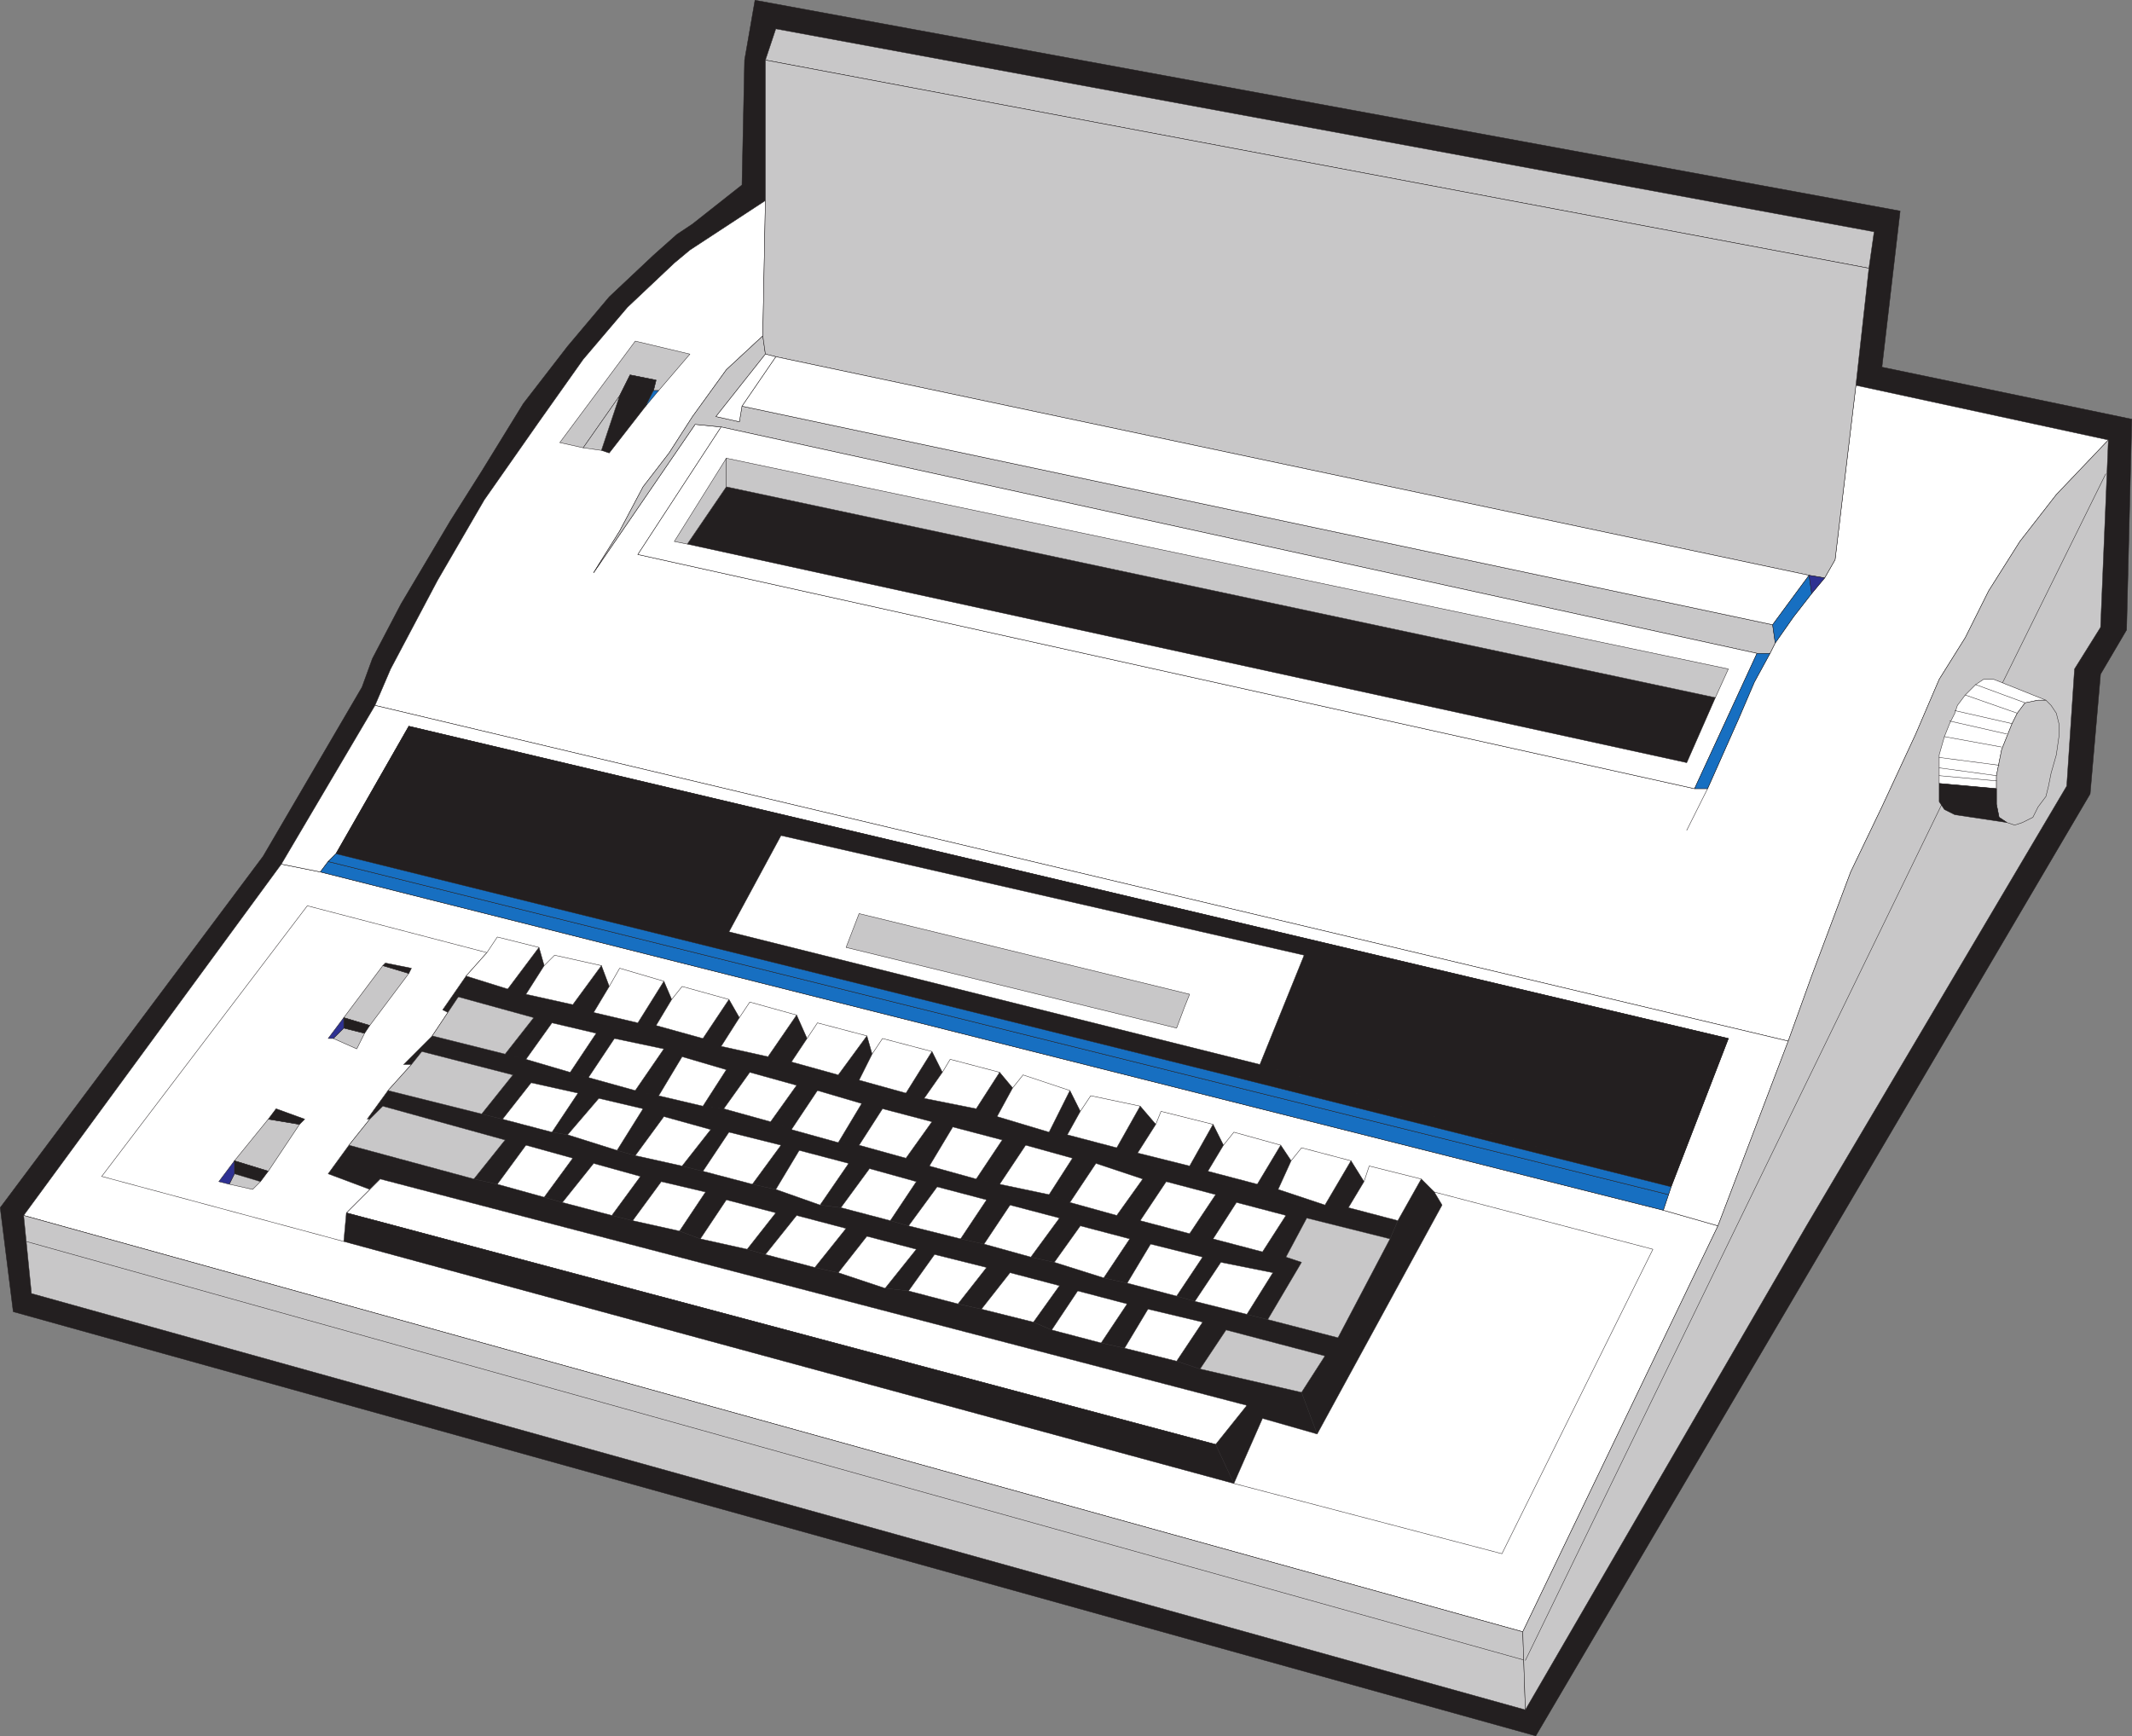 <svg xmlns="http://www.w3.org/2000/svg" width="614.37" height="500.367"><rect width="100%" height="100%" fill="#808080" stroke="none"/><path fill="#231f20" fill-rule="evenodd" d="m217.56.059-3 17.25-.75 36-14.25 11.25-4.5 3-6.75 6-12.75 12-12 14.25-12.75 16.5-12 19.5-9 14.25-14.25 24-8.25 15.75-3 8.25-28.5 48.75L.06 348.059l3.75 30 438.75 122.25-3-7.5-430.5-120-2.25-22.5 74.25-101.25 27-45.75 4.5-10.5 13.5-25.5 13.5-23.25 15.75-22.5 12.75-18 12.75-15 13.5-12.75 4.5-3.75 21.75-14.25v-40.5l3-9 316.5 58.5-1.5 10.5-3.75 33.75 72.75 15.75-2.25 54-7.5 12-2.25 33.75-75 126.75-81 139.5 3 7.5 159.75-271.5 3-34.5 7.5-12.75 1.5-60.75-72-15 5.25-45-330-60.75"/><path fill="none" stroke="#231f20" stroke-linecap="round" stroke-linejoin="round" stroke-miterlimit="10" stroke-width=".12" d="m217.56.059-3 17.25-.75 36-14.25 11.25-4.5 3-6.75 6-12.75 12-12 14.25-12.75 16.5-12 19.5-9 14.25-14.25 24-8.25 15.75-3 8.25-28.5 48.75L.06 348.059l3.75 30 438.75 122.25-3-7.5-430.5-120-2.25-22.5 74.25-101.25 27-45.75 4.5-10.5 13.5-25.5 13.5-23.25 15.75-22.5 12.75-18 12.75-15 13.5-12.75 4.5-3.75 21.75-14.25v-40.5l3-9 316.5 58.5-1.5 10.5-3.75 33.75 72.75 15.75-2.25 54-7.5 12-2.25 33.75-75 126.75-81 139.5 3 7.5 159.75-271.5 3-34.5 7.5-12.75 1.5-60.75-72-15 5.25-45zm0 0"/><path fill="#fff" fill-rule="evenodd" d="m220.56 57.809-21.75 14.25-4.5 3.75-13.5 12.75-12.75 15-12.75 18-15.75 22.5-13.5 23.25-13.5 25.5-4.5 10.5 407.25 96.75 6.75-18.75 11.25-30 9-18.75 9.75-21 6.75-15.75 7.5-12 6.75-13.5 9-14.25 10.5-13.5 15-15.75-72.75-15.75-6 50.25-3 5.25-3.75 4.5-5.25 6.75-5.25 7.5-1.5 3-4.5 8.25-4.5 10.5-9 20.25h-3.75l-304.5-67.5 24-36.75-7.5-.75-29.25 42.75 7.5-12 6.75-12.75 7.5-9.75 6.75-10.5 9.75-13.5 10.5-9.75.75-39"/><path fill="none" stroke="#231f20" stroke-linecap="round" stroke-linejoin="round" stroke-miterlimit="10" stroke-width=".12" d="m220.56 57.809-21.75 14.25-4.5 3.75-13.5 12.75-12.75 15-12.75 18-15.75 22.5-13.5 23.25-13.5 25.5-4.5 10.5 407.25 96.75 6.75-18.75 11.25-30 9-18.75 9.75-21 6.75-15.75 7.5-12 6.75-13.5 9-14.25 10.5-13.5 15-15.75-72.75-15.75-6 50.25-3 5.25-3.75 4.5-5.25 6.75-5.25 7.5-1.5 3-4.5 8.25-4.5 10.5-9 20.25h-3.75l-304.5-67.5 24-36.75-7.5-.75-29.25 42.75 7.5-12 6.75-12.75 7.5-9.75 6.75-10.5 9.75-13.5 10.5-9.75zm0 0"/><path fill="#fff" fill-rule="evenodd" d="m495.06 353.309-15.75-4.5-387-97.5-11.25-2.25-74.25 101.25 432 120 56.25-117"/><path fill="none" stroke="#231f20" stroke-linecap="round" stroke-linejoin="round" stroke-miterlimit="10" stroke-width=".12" d="m495.06 353.309-15.75-4.5-387-97.5-11.25-2.25-74.25 101.25 432 120zm0 0"/><path fill="#fff" fill-rule="evenodd" d="m495.06 353.309 20.25-53.25-407.25-96.75-27 45.75 11.25 2.25 2.25-3 2.25-2.25 21-36.75 380.25 90-16.5 42.75-2.25 6.75 15.75 4.5"/><path fill="none" stroke="#231f20" stroke-linecap="round" stroke-linejoin="round" stroke-miterlimit="10" stroke-width=".12" d="m495.06 353.309 20.25-53.25-407.25-96.75-27 45.75 11.25 2.25 2.25-3 2.25-2.25 21-36.75 380.25 90-16.5 42.75-2.25 6.75zm0 0"/><path fill="#c8c7c8" fill-rule="evenodd" d="m439.56 492.809-.75-22.5-432-120 2.25 22.5 430.5 120"/><path fill="none" stroke="#231f20" stroke-linecap="round" stroke-linejoin="round" stroke-miterlimit="10" stroke-width=".12" d="m439.56 492.809-.75-22.5-432-120 2.25 22.5zm-432-135 432 120.75"/><path fill="#231f20" fill-rule="evenodd" d="m96.81 246.059 256.5 63.75 128.25 32.25-118.5-35.25-153-38.25 15-27.75 150.75 34.5-12.75 31.5 118.5 35.25 16.5-42.75-380.25-90-21 36.75"/><path fill="none" stroke="#231f20" stroke-linecap="round" stroke-linejoin="round" stroke-miterlimit="10" stroke-width=".12" d="m96.81 246.059 256.5 63.75 128.25 32.25-118.5-35.25-153-38.25 15-27.75 150.75 34.5-12.75 31.5 118.5 35.25 16.5-42.75-380.25-90zm0 0"/><path fill="#176fc1" fill-rule="evenodd" d="m92.31 251.309 387 97.5 1.5-4.5-386.25-96-2.25 3"/><path fill="none" stroke="#231f20" stroke-linecap="round" stroke-linejoin="round" stroke-miterlimit="10" stroke-width=".12" d="m92.31 251.309 387 97.5 1.5-4.5-386.25-96zm0 0"/><path fill="#176fc1" fill-rule="evenodd" d="m96.81 246.059-2.25 2.25 386.25 96 .75-2.25-128.25-32.25-256.5-63.75"/><path fill="none" stroke="#231f20" stroke-linecap="round" stroke-linejoin="round" stroke-miterlimit="10" stroke-width=".12" d="m96.81 246.059-2.25 2.25 386.25 96 .75-2.25-128.25-32.25zm0 0"/><path fill="#c8c7c8" fill-rule="evenodd" d="m495.06 353.309-56.25 117 .75 22.5 81-139.5 75-126.75 2.25-33.75 7.5-12 2.25-54-15 15.75-10.5 13.5-9 14.25-6.75 13.5-7.5 12-6.75 15.75-9.75 21-9 18.75-11.25 30-6.75 18.75-20.25 53.25"/><path fill="none" stroke="#231f20" stroke-linecap="round" stroke-linejoin="round" stroke-miterlimit="10" stroke-width=".12" d="m495.06 353.309-56.25 117 .75 22.5 81-139.5 75-126.75 2.25-33.75 7.5-12 2.25-54-15 15.75-10.5 13.5-9 14.25-6.75 13.5-7.5 12-6.75 15.75-9.75 21-9 18.75-11.25 30-6.75 18.75zm0 0"/><path fill="#c8c7c8" fill-rule="evenodd" d="m219.81 96.809-10.5 9.75-9.75 13.5-6.75 10.5-7.5 9.75-6.75 12.75-7.5 12 29.25-42.75 7.5.75 298.5 65.25h3.75l1.5-3-.75-5.25-297-63-.75 4.5-6.75-1.5 14.25-18-.75-5.25"/><path fill="none" stroke="#231f20" stroke-linecap="round" stroke-linejoin="round" stroke-miterlimit="10" stroke-width=".12" d="m219.81 96.809-10.5 9.75-9.75 13.5-6.75 10.5-7.5 9.75-6.75 12.75-7.5 12 29.25-42.75 7.5.75 298.5 65.25h3.75l1.5-3-.75-5.25-297-63-.75 4.5-6.75-1.5 14.25-18zm0 0"/><path fill="#fff" fill-rule="evenodd" d="m207.81 123.059-24 36.75 304.5 67.5 18-39-298.5-65.25"/><path fill="none" stroke="#231f20" stroke-linecap="round" stroke-linejoin="round" stroke-miterlimit="10" stroke-width=".12" d="m207.81 123.059-24 36.75 304.5 67.5 18-39zm0 0"/><path fill="#c8c7c8" fill-rule="evenodd" d="m538.56 77.309 1.5-10.5-316.5-58.5-3 9 318 60"/><path fill="none" stroke="#231f20" stroke-linecap="round" stroke-linejoin="round" stroke-miterlimit="10" stroke-width=".12" d="m538.56 77.309 1.5-10.5-316.5-58.5-3 9zm0 0"/><path fill="#c8c7c8" fill-rule="evenodd" d="m220.56 57.809-.75 39 .75 5.25 3 .75 297.75 63 4.5.75 3-5.25 6-50.25 3.75-33.75-318-60v40.5"/><path fill="none" stroke="#231f20" stroke-linecap="round" stroke-linejoin="round" stroke-miterlimit="10" stroke-width=".12" d="m220.56 57.809-.75 39 .75 5.25 3 .75 297.75 63 4.5.75 3-5.25 6-50.25 3.75-33.75-318-60zm0 0"/><path fill="#231f20" fill-rule="evenodd" d="m111.81 314.309-6 8.25h.75l3.75-3.75 35.25 9.75-9 11.25 6.75 1.5 8.25-11.25 13.5 3.75-8.25 11.25 5.25 1.5 9-11.25 13.5 3.75-8.25 11.25 6 1.5 8.25-11.25 12.75 3-7.5 11.25 6 2.25 7.5-11.25 14.25 3.75-8.25 10.5 5.25 1.5 9-11.25 14.25 3.75-9 11.25 6.75 1.5 8.25-10.5 14.25 3.75-9 11.25 6.75.75 7.5-10.5 15 3.75-8.25 10.5 6.75 1.5 8.25-10.5 14.25 3.75-7.5 10.5 5.25 2.25 7.5-11.25 14.25 3.75-7.5 11.25 6.75 1.5 6.75-11.25 15.75 3.75-7.5 11.25 6.75 2.25 7.5-11.25 28.5 7.5-6.75 10.5 4.5 12 36-66-2.25-3.75-3.75-3.75-6.75 12-2.25 5.25-15 28.5-20.25-5.25-21-5.25-5.25-1.5-14.25-3.75-6.75-1.5-14.25-4.5-6.75-1.5-13.5-3.75-6.75-1.5-15-3.75-5.25-1.5-14.25-3.75-6-.75-12.75-4.5-6.75-1.5-14.25-3.75-6-1.5-13.5-3-5.25-1.5-14.25-4.5-4.5-.75-14.25-3.75-33-8.25"/><path fill="none" stroke="#231f20" stroke-linecap="round" stroke-linejoin="round" stroke-miterlimit="10" stroke-width=".12" d="m111.81 314.309-6 8.25h.75l3.75-3.75 35.25 9.75-9 11.25 6.75 1.5 8.25-11.25 13.5 3.75-8.25 11.25 5.25 1.5 9-11.25 13.5 3.75-8.25 11.25 6 1.5 8.25-11.25 12.75 3-7.5 11.25 6 2.25 7.5-11.25 14.25 3.75-8.25 10.5 5.25 1.5 9-11.25 14.25 3.75-9 11.25 6.75 1.5 8.25-10.5 14.25 3.75-9 11.25 6.75.75 7.5-10.5 15 3.75-8.25 10.5 6.75 1.5 8.25-10.5 14.25 3.75-7.5 10.5 5.25 2.25 7.5-11.25 14.25 3.75-7.5 11.25 6.75 1.5 6.75-11.25 15.75 3.75-7.5 11.25 6.75 2.25 7.5-11.25 28.5 7.5-6.75 10.5 4.5 12 36-66-2.25-3.75-3.75-3.75-6.75 12-2.25 5.25-15 28.5-20.25-5.25-21-5.25-5.25-1.5-14.25-3.75-6.75-1.5-14.25-4.5-6.75-1.5-13.5-3.75-6.75-1.5-15-3.75-5.25-1.5-14.25-3.75-6-.75-12.75-4.5-6.75-1.5-14.25-3.75-6-1.5-13.5-3-5.25-1.5-14.25-4.5-4.5-.75-14.25-3.75zm0 0"/><path fill="#fff" fill-rule="evenodd" d="m223.56 102.809-9.75 14.25 297 63 10.5-14.25-297.75-63"/><path fill="none" stroke="#231f20" stroke-linecap="round" stroke-linejoin="round" stroke-miterlimit="10" stroke-width=".12" d="m223.56 102.809-9.75 14.25 297 63 10.5-14.25zm0 0"/><path fill="#231f20" fill-rule="evenodd" d="m494.31 201.059-285-60.75-11.25 16.5 288 63 8.25-18.75"/><path fill="none" stroke="#231f20" stroke-linecap="round" stroke-linejoin="round" stroke-miterlimit="10" stroke-width=".12" d="m494.31 201.059-285-60.75-11.25 16.5 288 63zm0 0"/><path fill="#c8c7c8" fill-rule="evenodd" d="M209.31 132.059v8.25l285 60.75 3.75-8.25-288.75-60.75"/><path fill="none" stroke="#231f20" stroke-linecap="round" stroke-linejoin="round" stroke-miterlimit="10" stroke-width=".12" d="M209.31 132.059v8.25l285 60.75 3.75-8.25zm0 0"/><path fill="#231f20" fill-rule="evenodd" d="m370.56 362.309 6-11.25 24 6 2.25-5.25-14.25-3.75 4.5-7.5-3.75-6-7.5 12.75-13.5-4.5 3.75-8.25-3-4.5-6.75 11.25-14.25-3.75 4.5-7.5-3-6-6.75 12-15-3.75 5.25-8.25-4.5-5.25-6.75 12-14.25-3.75 3.75-6.75-3-6-6 12-15-4.5 4.5-8.25-3.75-4.5-6.75 10.5-15-3 5.25-7.5-3-6-7.5 12v1.5-1.5l-13.5-3.75 3.75-7.5-1.5-5.25-8.25 11.25-13.5-3.75 4.5-6.75-3-6.75-8.25 12-13.5-3 5.25-8.25-3-5.25-7.5 11.25-13.5-3.75 4.5-7.5-2.25-5.25-7.5 12-12.75-3 4.5-7.5-2.25-6-8.25 11.25-13.5-3 5.25-8.25-1.5-5.25-9 12-12-3.75-6.75 9.75 1.5.75 3-4.5 21.75 6-8.25 10.5 6 1.5 7.5-10.5 12.75 3-7.5 11.25 5.25 1.5 7.5-11.25 14.25 3-8.25 12 6.75 1.5 6.75-11.25 12.75 3.75-6.75 10.5 6 .75 7.5-10.5 13.5 3.75-7.5 10.5 6 2.25 7.5-11.25 12.75 3.75-6.75 11.25 6 .75 6.75-10.5 14.25 3.75-7.5 10.5 6.75 2.25 6.75-11.25 14.25 3.75-7.5 11.25 6.75 1.5 7.5-11.25 13.5 3.75-6.75 10.5 6 2.25 7.5-11.25 13.5 4.5-7.5 10.5 6.75 1.5 7.5-11.25 14.25 3.75-7.5 11.25 6.75 1.5 6.75-10.5 14.25 3.75-6.75 10.5-14.25-3.75-6.75-1.5-14.25-3.75-6.75-1.5-13.5-3.75-6-2.25-14.25-3-6.75-1.5-13.5-3.75-6.75-2.25-13.5-3.75-6-.75-13.5-3.75-6-2.25-13.5-3.75-6-.75-12.75-3-6.75-1.5-13.5-3.75-5.25-1.5-12.75-3.75-27-6.75-8.25 8.25h2.25l3-3.75 26.25 6.75-9 11.25 6 1.5 8.25-10.5 13.5 3-7.5 11.25 4.5.75 9-10.5 12.75 3-7.5 12 5.25 1.5 8.25-11.25 13.5 3.75-8.25 10.5 6 1.5 7.5-11.25 15 3.75-8.25 11.25 6.75 1.5 6.75-11.25 14.25 3.75-8.25 12 6 .75 8.25-11.25 13.5 3.75-7.5 11.25 5.25 1.5 8.25-11.25 14.25 3.75-7.5 11.25 6.75 1.5 7.5-11.25 14.25 3.75-8.25 11.25 6.75 1.5 7.5-10.5 14.25 3.75-7.5 11.25 6.75 1.5 6.75-11.25 15 3.75-7.5 11.25 5.25 1.5 7.5-11.25 15 3-7.5 12 6 1.5 9.75-16.5-4.5-1.5"/><path fill="none" stroke="#231f20" stroke-linecap="round" stroke-linejoin="round" stroke-miterlimit="10" stroke-width=".12" d="m370.56 362.309 6-11.25 24 6 2.25-5.25-14.25-3.75 4.5-7.5-3.75-6-7.5 12.75-13.5-4.5 3.75-8.25-3-4.5-6.75 11.25-14.25-3.75 4.5-7.5-3-6-6.75 12-15-3.75 5.25-8.25-4.5-5.25-6.75 12-14.25-3.75 3.75-6.75-3-6-6 12-15-4.5 4.5-8.25-3.75-4.5-6.75 10.5-15-3 5.25-7.5-3-6-7.5 12v1.5-1.5l-13.5-3.75 3.75-7.5-1.5-5.25-8.25 11.25-13.5-3.75 4.5-6.75-3-6.75-8.25 12-13.5-3 5.25-8.25-3-5.25-7.5 11.25-13.5-3.75 4.5-7.5-2.25-5.25-7.5 12-12.75-3 4.5-7.5-2.25-6-8.25 11.25-13.5-3 5.25-8.25-1.5-5.25-9 12-12-3.75-6.75 9.75 1.5.75 3-4.5 21.75 6-8.25 10.5 6 1.5 7.5-10.5 12.75 3-7.5 11.25 5.25 1.5 7.5-11.25 14.25 3-8.25 12 6.75 1.5 6.75-11.25 12.75 3.75-6.75 10.5 6 .75 7.5-10.5 13.5 3.75-7.5 10.5 6 2.25 7.5-11.25 12.75 3.75-6.75 11.25 6 .75 6.75-10.5 14.25 3.75-7.5 10.5 6.75 2.25 6.75-11.25 14.25 3.75-7.5 11.25 6.75 1.5 7.5-11.25 13.5 3.75-6.75 10.5 6 2.25 7.5-11.25 13.5 4.5-7.5 10.5 6.75 1.5 7.5-11.25 14.25 3.75-7.5 11.25 6.75 1.5 6.75-10.5 14.25 3.75-6.75 10.5-14.25-3.75-6.75-1.5-14.25-3.75-6.75-1.5-13.5-3.75-6-2.25-14.25-3-6.75-1.5-13.5-3.75-6.75-2.25-13.5-3.75-6-.75-13.5-3.75-6-2.25-13.5-3.75-6-.75-12.75-3-6.75-1.5-13.5-3.75-5.25-1.5-12.75-3.75-27-6.75-8.25 8.25h2.25l3-3.75 26.25 6.75-9 11.25 6 1.5 8.25-10.5 13.5 3-7.5 11.25 4.5.75 9-10.5 12.75 3-7.5 12 5.25 1.5 8.25-11.25 13.5 3.75-8.25 10.5 6 1.5 7.5-11.25 15 3.75-8.25 11.25 6.75 1.5 6.75-11.25 14.25 3.75-8.25 12 6 .75 8.25-11.25 13.5 3.75-7.5 11.25 5.25 1.5 8.25-11.25 14.25 3.75-7.5 11.25 6.75 1.5 7.5-11.25 14.25 3.75-8.25 11.25 6.75 1.5 7.5-10.5 14.25 3.75-7.5 11.25 6.75 1.5 6.75-11.25 15 3.75-7.5 11.25 5.25 1.5 7.5-11.25 15 3-7.5 12 6 1.5 9.75-16.5zm0 0"/><path fill="#231f20" fill-rule="evenodd" d="m136.56 339.809-36-9.75-6 8.25 12 4.5 3-3 249.75 65.25-9 11.25 5.25 11.25 8.25-18.75 15.75 4.5-4.5-12-29.25-6.75-6.75-2.25-15-3.75-6.75-1.5-14.25-3.75-5.25-2.25-15-3.75-6.75-1.5-14.25-3.75-6.75-.75-13.5-4.5-6.75-1.5-14.25-3.75-5.25-1.5-13.5-3-6-2.25-13.5-3-6-1.5-14.25-3.75-5.25-1.5-13.5-3.75-6.75-1.5"/><path fill="none" stroke="#231f20" stroke-linecap="round" stroke-linejoin="round" stroke-miterlimit="10" stroke-width=".12" d="m136.56 339.809-36-9.75-6 8.25 12 4.5 3-3 249.75 65.25-9 11.25 5.25 11.25 8.25-18.75 15.75 4.5-4.5-12-29.25-6.75-6.75-2.25-15-3.75-6.75-1.5-14.25-3.75-5.25-2.25-15-3.75-6.75-1.5-14.25-3.75-6.75-.75-13.5-4.5-6.75-1.5-14.25-3.75-5.25-1.5-13.5-3-6-2.25-13.5-3-6-1.5-14.25-3.75-5.25-1.5-13.5-3.75zm0 0"/><path fill="#fff" fill-rule="evenodd" d="m106.56 342.809-6.75 6.75 250.5 66.75 9-11.25-249.75-65.25-3 3"/><path fill="none" stroke="#231f20" stroke-linecap="round" stroke-linejoin="round" stroke-miterlimit="10" stroke-width=".12" d="m106.56 342.809-6.75 6.75 250.5 66.75 9-11.25-249.75-65.25zm0 0"/><path fill="#231f20" fill-rule="evenodd" d="m99.06 357.809 256.5 69.75-5.25-11.25-250.5-66.75-.75 8.25"/><path fill="none" stroke="#231f20" stroke-linecap="round" stroke-linejoin="round" stroke-miterlimit="10" stroke-width=".12" d="m99.06 357.809 256.5 69.75-5.25-11.25-250.5-66.75zm460.5-126-120 246.75"/><path fill="#fff" fill-rule="evenodd" d="m363.06 306.809-153-38.25 15-27.75 150.75 34.5-12.75 31.5"/><path fill="none" stroke="#231f20" stroke-linecap="round" stroke-linejoin="round" stroke-miterlimit="10" stroke-width=".12" d="m363.06 306.809-153-38.25 15-27.75 150.75 34.5zm0 0"/><path fill="#fff" fill-rule="evenodd" d="m432.81 447.809 43.5-87.75-63-16.5 2.25 3.75-36 66-15.75-4.5-8.25 18.75 77.25 20.25"/><path fill="none" stroke="#231f20" stroke-linecap="round" stroke-linejoin="round" stroke-miterlimit="10" stroke-width=".12" d="m432.81 447.809 43.5-87.75-63-16.5 2.25 3.75-36 66-15.75-4.5-8.25 18.75zm0 0"/><path fill="#fff" fill-rule="evenodd" d="m140.31 274.559-51.75-13.5-59.25 78 69.75 18.75.75-8.25 6.75-6.75-12-4.5 6-8.25 6-7.5h-.75l6-8.25 6.75-7.5h-2.25l8.25-8.25 4.5-6.75-1.5-.75 6.75-9.75 6-6.75"/><path fill="none" stroke="#231f20" stroke-linecap="round" stroke-linejoin="round" stroke-miterlimit="10" stroke-width=".12" d="m140.31 274.559-51.75-13.5-59.25 78 69.75 18.75.75-8.25 6.75-6.75-12-4.5 6-8.25 6-7.5h-.75l6-8.25 6.75-7.5h-2.25l8.25-8.25 4.5-6.75-1.5-.75 6.75-9.75zm0 0"/><path fill="#c8c7c8" fill-rule="evenodd" d="m341.31 290.309 1.5-3.75-95.25-23.25-3.75 9.75 95.25 23.25 2.25-6"/><path fill="none" stroke="#231f20" stroke-linecap="round" stroke-linejoin="round" stroke-miterlimit="10" stroke-width=".12" d="m341.31 290.309 1.5-3.75-95.25-23.25-3.75 9.75 95.25 23.25zm265.5-153.75-30 60.75"/><path fill="#c8c7c8" fill-rule="evenodd" d="m106.56 322.559-6 7.5 36 9.75 9-11.25-35.25-9.75-3.75 3.75"/><path fill="none" stroke="#231f20" stroke-linecap="round" stroke-linejoin="round" stroke-miterlimit="10" stroke-width=".12" d="m106.56 322.559-6 7.5 36 9.75 9-11.25-35.25-9.75zm0 0"/><path fill="#fff" fill-rule="evenodd" d="M575.31 227.309v-3.75l1.5-7.5 3-7.5 1.5-3 2.25-3 3.75-.75h2.25l-15-6h-3l-2.25 1.5-3 3-2.25 3-.75 2.25-1.5 3-1.5 3.75-1.5 5.25v8.25l16.5 1.5"/><path fill="none" stroke="#231f20" stroke-linecap="round" stroke-linejoin="round" stroke-miterlimit="10" stroke-width=".12" d="M575.31 227.309v-3.75l1.5-7.5 3-7.5 1.5-3 2.25-3 3.75-.75h2.25l-15-6h-3l-2.25 1.5-3 3-2.25 3-.75 2.25-1.5 3-1.5 3.75-1.5 5.25v8.25zm0 0"/><path fill="#176fc1" fill-rule="evenodd" d="m506.31 188.309-18 39h3.75l9-20.25 4.5-10.5 4.5-8.25h-3.75"/><path fill="none" stroke="#231f20" stroke-linecap="round" stroke-linejoin="round" stroke-miterlimit="10" stroke-width=".12" d="m506.31 188.309-18 39h3.75l9-20.25 4.5-10.5 4.5-8.25zm0 0"/><path fill="#c8c7c8" fill-rule="evenodd" d="m178.56 114.059 3-6 7.5 1.5-.75 3h1.5l9-10.5-15.75-3.75-21.75 29.25 6.75 1.5 10.5-15"/><path fill="none" stroke="#231f20" stroke-linecap="round" stroke-linejoin="round" stroke-miterlimit="10" stroke-width=".12" d="m178.56 114.059 3-6 7.5 1.5-.75 3h1.5l9-10.5-15.75-3.75-21.75 29.25 6.75 1.5zm0 0"/><path fill="#c8c7c8" fill-rule="evenodd" d="m578.31 237.059 2.25.75 2.25-.75 3-1.5 1.5-3 2.25-3 .75-3 .75-3.75 1.5-5.25.75-5.25v-3.75l-.75-3-1.5-2.25-1.5-1.5h-2.25l-3.75.75-2.25 3-1.5 3-3 7.5-1.5 7.5v8.25l.75 3.75 2.25 1.5"/><path fill="none" stroke="#231f20" stroke-linecap="round" stroke-linejoin="round" stroke-miterlimit="10" stroke-width=".12" d="m578.31 237.059 2.25.75 2.25-.75 3-1.5 1.5-3 2.25-3 .75-3 .75-3.75 1.5-5.25.75-5.25v-3.75l-.75-3-1.5-2.25-1.5-1.5h-2.25l-3.75.75-2.25 3-1.5 3-3 7.5-1.5 7.5v8.25l.75 3.75zm0 0"/><path fill="#c8c7c8" fill-rule="evenodd" d="m375.06 401.309 6.75-10.5-28.5-7.5-7.5 11.25 29.25 6.75"/><path fill="none" stroke="#231f20" stroke-linecap="round" stroke-linejoin="round" stroke-miterlimit="10" stroke-width=".12" d="m375.06 401.309 6.75-10.5-28.5-7.5-7.5 11.25zm0 0"/><path fill="#c8c7c8" fill-rule="evenodd" d="m111.81 314.309 27 6.75 9-11.25-26.25-6.75-3 3.75-6.75 7.5"/><path fill="none" stroke="#231f20" stroke-linecap="round" stroke-linejoin="round" stroke-miterlimit="10" stroke-width=".12" d="m111.81 314.309 27 6.75 9-11.25-26.25-6.75-3 3.75zm0 0"/><path fill="#c8c7c8" fill-rule="evenodd" d="m400.56 357.059-24-6-6 11.25 4.5 1.5-9.75 16.5 20.25 5.25 15-28.5"/><path fill="none" stroke="#231f20" stroke-linecap="round" stroke-linejoin="round" stroke-miterlimit="10" stroke-width=".12" d="m400.56 357.059-24-6-6 11.25 4.5 1.5-9.75 16.5 20.25 5.25zm0 0"/><path fill="#c8c7c8" fill-rule="evenodd" d="m124.56 298.559 21 5.25 8.25-10.5-21.75-6-7.5 11.25"/><path fill="none" stroke="#231f20" stroke-linecap="round" stroke-linejoin="round" stroke-miterlimit="10" stroke-width=".12" d="m124.56 298.559 21 5.25 8.25-10.5-21.75-6zm0 0"/><path fill="#c8c7c8" fill-rule="evenodd" d="m209.31 132.059-15 24 3.75.75 11.25-16.5v-8.25"/><path fill="none" stroke="#231f20" stroke-linecap="round" stroke-linejoin="round" stroke-miterlimit="10" stroke-width=".12" d="m209.31 132.059-15 24 3.75.75 11.25-16.5zm0 0"/><path fill="#fff" fill-rule="evenodd" d="m339.06 392.309 7.5-11.25-15.75-3.75-6.75 11.25 15 3.75"/><path fill="none" stroke="#231f20" stroke-linecap="round" stroke-linejoin="round" stroke-miterlimit="10" stroke-width=".12" d="m339.06 392.309 7.5-11.25-15.75-3.75-6.75 11.25zm0 0"/><path fill="#fff" fill-rule="evenodd" d="m318.06 368.309 7.5-11.25-14.25-3.75-7.5 10.5 14.25 4.5"/><path fill="none" stroke="#231f20" stroke-linecap="round" stroke-linejoin="round" stroke-miterlimit="10" stroke-width=".12" d="m318.06 368.309 7.5-11.25-14.25-3.75-7.5 10.5zm0 0"/><path fill="#231f20" fill-rule="evenodd" d="m173.31 129.809 2.25.75 10.5-13.5 2.25-4.5.75-3-7.5-1.5-3 6-5.25 15.75"/><path fill="none" stroke="#231f20" stroke-linecap="round" stroke-linejoin="round" stroke-miterlimit="10" stroke-width=".12" d="m173.31 129.809 2.25.75 10.5-13.5 2.25-4.5.75-3-7.5-1.5-3 6zm0 0"/><path fill="#fff" fill-rule="evenodd" d="m276.81 357.059 7.5-11.25-14.25-3.75-8.25 11.25 15 3.75"/><path fill="none" stroke="#231f20" stroke-linecap="round" stroke-linejoin="round" stroke-miterlimit="10" stroke-width=".12" d="m276.81 357.059 7.5-11.25-14.25-3.75-8.25 11.25zm0 0"/><path fill="#fff" fill-rule="evenodd" d="m297.81 381.059 7.5-10.5-14.25-3.75-8.25 10.5 15 3.75"/><path fill="none" stroke="#231f20" stroke-linecap="round" stroke-linejoin="round" stroke-miterlimit="10" stroke-width=".12" d="m297.81 381.059 7.5-10.5-14.25-3.75-8.25 10.5zm0 0"/><path fill="#fff" fill-rule="evenodd" d="m216.81 341.309 8.25-11.25-15-3.75-7.5 11.25 14.25 3.75"/><path fill="none" stroke="#231f20" stroke-linecap="round" stroke-linejoin="round" stroke-miterlimit="10" stroke-width=".12" d="m216.81 341.309 8.25-11.25-15-3.75-7.5 11.25zm0 0"/><path fill="#fff" fill-rule="evenodd" d="m317.31 387.059 7.5-11.25-14.25-3.75-7.5 11.25 14.25 3.75"/><path fill="none" stroke="#231f20" stroke-linecap="round" stroke-linejoin="round" stroke-miterlimit="10" stroke-width=".12" d="m317.31 387.059 7.5-11.25-14.25-3.75-7.5 11.25zm0 0"/><path fill="#fff" fill-rule="evenodd" d="m276.06 375.809 8.25-10.5-15-3.75-7.5 10.5 14.25 3.75"/><path fill="none" stroke="#231f20" stroke-linecap="round" stroke-linejoin="round" stroke-miterlimit="10" stroke-width=".12" d="m276.06 375.809 8.25-10.5-15-3.75-7.5 10.5zm0 0"/><path fill="#fff" fill-rule="evenodd" d="m359.31 378.809 7.5-12-15-3-7.5 11.25 15 3.75"/><path fill="none" stroke="#231f20" stroke-linecap="round" stroke-linejoin="round" stroke-miterlimit="10" stroke-width=".12" d="m359.31 378.809 7.5-12-15-3-7.5 11.25zm0 0"/><path fill="#fff" fill-rule="evenodd" d="m339.06 373.559 7.5-11.25-15-3.75-6.75 11.25 14.25 3.75"/><path fill="none" stroke="#231f20" stroke-linecap="round" stroke-linejoin="round" stroke-miterlimit="10" stroke-width=".12" d="m339.06 373.559 7.5-11.25-15-3.75-6.75 11.25zm0 0"/><path fill="#fff" fill-rule="evenodd" d="m234.81 365.309 9-11.25-14.25-3.75-9 11.25 14.25 3.75"/><path fill="none" stroke="#231f20" stroke-linecap="round" stroke-linejoin="round" stroke-miterlimit="10" stroke-width=".12" d="m234.81 365.309 9-11.25-14.25-3.75-9 11.25zm0 0"/><path fill="#fff" fill-rule="evenodd" d="m308.31 314.309-13.5-4.5-3 3.75-4.5 8.25 15 4.5 6-12"/><path fill="none" stroke="#231f20" stroke-linecap="round" stroke-linejoin="round" stroke-miterlimit="10" stroke-width=".12" d="m308.31 314.309-13.5-4.5-3 3.75-4.5 8.25 15 4.5zm0 0"/><path fill="#fff" fill-rule="evenodd" d="m241.56 366.809 13.5 4.5 9-11.25-14.25-3.75-8.25 10.5"/><path fill="none" stroke="#231f20" stroke-linecap="round" stroke-linejoin="round" stroke-miterlimit="10" stroke-width=".12" d="m241.56 366.809 13.5 4.5 9-11.25-14.25-3.75zm0 0"/><path fill="#fff" fill-rule="evenodd" d="m156.81 345.059 8.25-11.25-13.5-3.75-8.25 11.25 13.5 3.75"/><path fill="none" stroke="#231f20" stroke-linecap="round" stroke-linejoin="round" stroke-miterlimit="10" stroke-width=".12" d="m156.81 345.059 8.25-11.25-13.5-3.75-8.25 11.25zm0 0"/><path fill="#fff" fill-rule="evenodd" d="m236.31 347.309 8.25-12-14.25-3.75-6.75 11.25 12.75 4.5"/><path fill="none" stroke="#231f20" stroke-linecap="round" stroke-linejoin="round" stroke-miterlimit="10" stroke-width=".12" d="m236.31 347.309 8.25-12-14.25-3.75-6.75 11.25zm0 0"/><path fill="#fff" fill-rule="evenodd" d="m176.31 350.309 8.25-11.25-13.5-3.75-9 11.25 14.25 3.75"/><path fill="none" stroke="#231f20" stroke-linecap="round" stroke-linejoin="round" stroke-miterlimit="10" stroke-width=".12" d="m176.31 350.309 8.25-11.25-13.5-3.75-9 11.25zm0 0"/><path fill="#fff" fill-rule="evenodd" d="m271.56 309.059-5.25 7.5 15 3 6.75-10.5-14.25-3.75-2.25 3.75"/><path fill="none" stroke="#231f20" stroke-linecap="round" stroke-linejoin="round" stroke-miterlimit="10" stroke-width=".12" d="m271.56 309.059-5.25 7.5 15 3 6.75-10.5-14.25-3.75zm0 0"/><path fill="#fff" fill-rule="evenodd" d="m302.31 344.309 6.75-10.5-13.5-3.75-7.5 11.25 14.25 3"/><path fill="none" stroke="#231f20" stroke-linecap="round" stroke-linejoin="round" stroke-miterlimit="10" stroke-width=".12" d="m302.31 344.309 6.75-10.5-13.5-3.75-7.5 11.25zm0 0"/><path fill="#fff" fill-rule="evenodd" d="m215.31 360.059 8.25-10.5-14.25-3.75-7.5 11.25 13.5 3"/><path fill="none" stroke="#231f20" stroke-linecap="round" stroke-linejoin="round" stroke-miterlimit="10" stroke-width=".12" d="m215.31 360.059 8.25-10.5-14.25-3.75-7.5 11.25zm0 0"/><path fill="#fff" fill-rule="evenodd" d="m177.81 331.559 7.5-12-12.75-3-9 10.5 14.25 4.5"/><path fill="none" stroke="#231f20" stroke-linecap="round" stroke-linejoin="round" stroke-miterlimit="10" stroke-width=".12" d="m177.81 331.559 7.5-12-12.75-3-9 10.5zm0 0"/><path fill="#fff" fill-rule="evenodd" d="m196.56 336.059 8.25-10.5-13.5-3.75-8.25 11.25 13.5 3"/><path fill="none" stroke="#231f20" stroke-linecap="round" stroke-linejoin="round" stroke-miterlimit="10" stroke-width=".12" d="m196.56 336.059 8.25-10.5-13.5-3.75-8.25 11.25zm0 0"/><path fill="#fff" fill-rule="evenodd" d="m159.06 326.309 7.5-11.25-13.5-3-8.25 10.5 14.25 3.75"/><path fill="none" stroke="#231f20" stroke-linecap="round" stroke-linejoin="round" stroke-miterlimit="10" stroke-width=".12" d="m159.06 326.309 7.5-11.25-13.5-3-8.25 10.5zm0 0"/><path fill="#fff" fill-rule="evenodd" d="m213.06 293.309-5.25 8.25 13.5 3 8.25-12-13.5-3.75-3 4.5"/><path fill="none" stroke="#231f20" stroke-linecap="round" stroke-linejoin="round" stroke-miterlimit="10" stroke-width=".12" d="m213.06 293.309-5.25 8.25 13.5 3 8.25-12-13.5-3.75zm0 0"/><path fill="#fff" fill-rule="evenodd" d="m297.06 362.309 8.25-11.25-14.25-3.75-7.5 11.25 13.5 3.75"/><path fill="none" stroke="#231f20" stroke-linecap="round" stroke-linejoin="round" stroke-miterlimit="10" stroke-width=".12" d="m297.06 362.309 8.25-11.25-14.25-3.75-7.5 11.25zm0 0"/><path fill="#fff" fill-rule="evenodd" d="m232.56 299.309-4.5 6.75 13.5 3.75 8.25-11.25-14.25-3.75-3 4.5"/><path fill="none" stroke="#231f20" stroke-linecap="round" stroke-linejoin="round" stroke-miterlimit="10" stroke-width=".12" d="m232.56 299.309-4.5 6.75 13.5 3.75 8.25-11.25-14.25-3.75zm0 0"/><path fill="#fff" fill-rule="evenodd" d="m256.56 351.809 7.5-11.25-13.5-3.75-8.25 11.25 14.25 3.75"/><path fill="none" stroke="#231f20" stroke-linecap="round" stroke-linejoin="round" stroke-miterlimit="10" stroke-width=".12" d="m256.56 351.809 7.5-11.25-13.5-3.75-8.25 11.25zm0 0"/><path fill="#fff" fill-rule="evenodd" d="m349.56 324.059-15-3.75-1.5 3.75-5.25 8.25 15 3.75 6.75-12"/><path fill="none" stroke="#231f20" stroke-linecap="round" stroke-linejoin="round" stroke-miterlimit="10" stroke-width=".12" d="m349.56 324.059-15-3.75-1.5 3.75-5.25 8.25 15 3.75zm0 0"/><path fill="#fff" fill-rule="evenodd" d="m321.81 350.309 7.5-10.5-13.5-4.5-7.5 11.25 13.5 3.75"/><path fill="none" stroke="#231f20" stroke-linecap="round" stroke-linejoin="round" stroke-miterlimit="10" stroke-width=".12" d="m321.81 350.309 7.5-10.5-13.5-4.5-7.5 11.25zm0 0"/><path fill="#fff" fill-rule="evenodd" d="m281.31 339.809 7.5-11.25-14.25-3.75-6.75 11.25 13.5 3.75"/><path fill="none" stroke="#231f20" stroke-linecap="round" stroke-linejoin="round" stroke-miterlimit="10" stroke-width=".12" d="m281.31 339.809 7.5-11.25-14.25-3.75-6.75 11.25zm0 0"/><path fill="#fff" fill-rule="evenodd" d="m193.56 288.059-4.5 7.5 13.5 3.75 7.5-11.25-13.5-3.75-3 3.75"/><path fill="none" stroke="#231f20" stroke-linecap="round" stroke-linejoin="round" stroke-miterlimit="10" stroke-width=".12" d="m193.56 288.059-4.5 7.5 13.5 3.75 7.5-11.25-13.5-3.75zm0 0"/><path fill="#fff" fill-rule="evenodd" d="m222.06 323.309 7.5-10.5-13.5-3.75-7.5 10.5 13.5 3.75"/><path fill="none" stroke="#231f20" stroke-linecap="round" stroke-linejoin="round" stroke-miterlimit="10" stroke-width=".12" d="m222.06 323.309 7.5-10.5-13.5-3.75-7.5 10.5zm0 0"/><path fill="#fff" fill-rule="evenodd" d="m195.81 354.809 7.5-11.25-12.75-3-8.25 11.25 13.5 3"/><path fill="none" stroke="#231f20" stroke-linecap="round" stroke-linejoin="round" stroke-miterlimit="10" stroke-width=".12" d="m195.81 354.809 7.5-11.25-12.75-3-8.25 11.25zm0 0"/><path fill="#fff" fill-rule="evenodd" d="m342.81 355.559 7.5-11.25-14.25-3.75-7.5 11.25 14.25 3.75"/><path fill="none" stroke="#231f20" stroke-linecap="round" stroke-linejoin="round" stroke-miterlimit="10" stroke-width=".12" d="m342.81 355.559 7.5-11.25-14.25-3.75-7.5 11.25zm0 0"/><path fill="#fff" fill-rule="evenodd" d="m183.06 314.309 8.25-12-14.25-3-7.5 11.25 13.5 3.75"/><path fill="none" stroke="#231f20" stroke-linecap="round" stroke-linejoin="round" stroke-miterlimit="10" stroke-width=".12" d="m183.06 314.309 8.25-12-14.25-3-7.5 11.25zm0 0"/><path fill="#fff" fill-rule="evenodd" d="m393.06 340.559-4.5 7.5 14.25 3.75 6.75-12-15-3.75-1.5 4.5"/><path fill="none" stroke="#231f20" stroke-linecap="round" stroke-linejoin="round" stroke-miterlimit="10" stroke-width=".12" d="m393.06 340.559-4.5 7.5 14.25 3.75 6.75-12-15-3.75zm0 0"/><path fill="#fff" fill-rule="evenodd" d="m328.56 318.809-14.25-3-3 4.5-3.75 6.75 14.25 3.75 6.75-12"/><path fill="none" stroke="#231f20" stroke-linecap="round" stroke-linejoin="round" stroke-miterlimit="10" stroke-width=".12" d="m328.56 318.809-14.25-3-3 4.5-3.75 6.75 14.25 3.75zm0 0"/><path fill="#fff" fill-rule="evenodd" d="m241.56 329.309 6.75-11.25-12.75-3.75-7.5 11.25 13.5 3.75"/><path fill="none" stroke="#231f20" stroke-linecap="round" stroke-linejoin="round" stroke-miterlimit="10" stroke-width=".12" d="m241.56 329.309 6.75-11.25-12.75-3.75-7.5 11.25zm0 0"/><path fill="#fff" fill-rule="evenodd" d="m173.31 278.309-13.5-3-3 3-5.25 8.25 13.5 3 8.25-11.25"/><path fill="none" stroke="#231f20" stroke-linecap="round" stroke-linejoin="round" stroke-miterlimit="10" stroke-width=".12" d="m173.31 278.309-13.5-3-3 3-5.25 8.25 13.5 3zm0 0"/><path fill="#fff" fill-rule="evenodd" d="m251.31 303.809-3.75 7.5 13.5 3.75 7.5-12-14.25-3.75-3 4.5"/><path fill="none" stroke="#231f20" stroke-linecap="round" stroke-linejoin="round" stroke-miterlimit="10" stroke-width=".12" d="m251.31 303.809-3.75 7.5 13.5 3.75 7.5-12-14.25-3.75zm0 0"/><path fill="#fff" fill-rule="evenodd" d="m261.06 333.809 7.5-10.5-14.25-3.75-6.75 10.5 13.5 3.75"/><path fill="none" stroke="#231f20" stroke-linecap="round" stroke-linejoin="round" stroke-miterlimit="10" stroke-width=".12" d="m261.06 333.809 7.5-10.5-14.25-3.75-6.75 10.5zm0 0"/><path fill="#fff" fill-rule="evenodd" d="m352.56 330.059-4.5 7.5 14.25 3.75 6.75-11.25-13.5-3.75-3 3.75"/><path fill="none" stroke="#231f20" stroke-linecap="round" stroke-linejoin="round" stroke-miterlimit="10" stroke-width=".12" d="m352.56 330.059-4.5 7.5 14.25 3.75 6.75-11.25-13.5-3.75zm0 0"/><path fill="#fff" fill-rule="evenodd" d="m372.06 334.559-3.75 8.25 13.5 4.5 7.5-12.75-14.25-3.75-3 3.75"/><path fill="none" stroke="#231f20" stroke-linecap="round" stroke-linejoin="round" stroke-miterlimit="10" stroke-width=".12" d="m372.06 334.559-3.75 8.25 13.5 4.5 7.5-12.75-14.25-3.75zm0 0"/><path fill="#fff" fill-rule="evenodd" d="m175.56 284.309-4.5 7.5 12.75 3 7.5-12-12.75-3.75-3 5.25"/><path fill="none" stroke="#231f20" stroke-linecap="round" stroke-linejoin="round" stroke-miterlimit="10" stroke-width=".12" d="m175.56 284.309-4.5 7.5 12.75 3 7.5-12-12.75-3.75zm0 0"/><path fill="#fff" fill-rule="evenodd" d="m349.56 357.059 6.75-10.5 14.25 3.75-6.75 10.5-14.25-3.75"/><path fill="none" stroke="#231f20" stroke-linecap="round" stroke-linejoin="round" stroke-miterlimit="10" stroke-width=".12" d="m349.56 357.059 6.75-10.5 14.25 3.75-6.75 10.5zm0 0"/><path fill="#fff" fill-rule="evenodd" d="m202.56 318.809 6.75-10.5-12.75-3.75-6.75 11.25 12.75 3"/><path fill="none" stroke="#231f20" stroke-linecap="round" stroke-linejoin="round" stroke-miterlimit="10" stroke-width=".12" d="m202.56 318.809 6.75-10.5-12.75-3.75-6.75 11.25zm0 0"/><path fill="#fff" fill-rule="evenodd" d="m164.31 309.059 7.5-11.25-12.75-3-7.5 10.5 12.75 3.75"/><path fill="none" stroke="#231f20" stroke-linecap="round" stroke-linejoin="round" stroke-miterlimit="10" stroke-width=".12" d="m164.31 309.059 7.5-11.25-12.75-3-7.5 10.5zm0 0"/><path fill="#fff" fill-rule="evenodd" d="m140.31 274.559-6 6.75 12 3.75 9-12-12-3-3 4.5"/><path fill="none" stroke="#231f20" stroke-linecap="round" stroke-linejoin="round" stroke-miterlimit="10" stroke-width=".12" d="m140.31 274.559-6 6.75 12 3.75 9-12-12-3zm0 0"/><path fill="#176fc1" fill-rule="evenodd" d="m521.31 165.809-10.5 14.25.75 5.25 5.25-7.5 5.25-6.75-.75-5.25"/><path fill="none" stroke="#231f20" stroke-linecap="round" stroke-linejoin="round" stroke-miterlimit="10" stroke-width=".12" d="m521.31 165.809-10.5 14.25.75 5.25 5.25-7.5 5.25-6.75zm0 0"/><path fill="#c8c7c8" fill-rule="evenodd" d="m110.31 278.309-11.25 15 7.5 2.25 11.25-15-7.5-2.25"/><path fill="none" stroke="#231f20" stroke-linecap="round" stroke-linejoin="round" stroke-miterlimit="10" stroke-width=".12" d="m110.31 278.309-11.25 15 7.5 2.25 11.25-15zm0 0"/><path fill="#fff" fill-rule="evenodd" d="m220.56 102.059-14.25 18 6.75 1.5.75-4.5 9.75-14.25-3-.75"/><path fill="none" stroke="#231f20" stroke-linecap="round" stroke-linejoin="round" stroke-miterlimit="10" stroke-width=".12" d="m220.56 102.059-14.25 18 6.75 1.5.75-4.5 9.75-14.25zm0 0"/><path fill="#c8c7c8" fill-rule="evenodd" d="m77.31 322.559-9.75 12 9.75 3 9-13.5-9-1.5"/><path fill="none" stroke="#231f20" stroke-linecap="round" stroke-linejoin="round" stroke-miterlimit="10" stroke-width=".12" d="m77.31 322.559-9.75 12 9.75 3 9-13.5zm0 0"/><path fill="#c8c7c8" fill-rule="evenodd" stroke="#231f20" stroke-linecap="round" stroke-linejoin="round" stroke-miterlimit="10" stroke-width=".12" d="m173.31 129.809 5.25-15.75-10.5 15zm0 0"/><path fill="none" stroke="#231f20" stroke-linecap="round" stroke-linejoin="round" stroke-miterlimit="10" stroke-width=".12" d="m575.31 225.059-16.5-1.5m16.5 0-16.5-2.25m18-6-16.5-3m-1.5 6 17.25 2.25m-6.75-23.25 14.25 5.25m-5.25 9-16.5-3.75m18 .75-16.5-3.75m3-4.5 15 5.25m-89.25 21.75-6 12"/><path fill="#231f20" fill-rule="evenodd" d="m77.31 322.559 9 1.5 1.5-1.5-8.25-3-2.25 3"/><path fill="none" stroke="#231f20" stroke-linecap="round" stroke-linejoin="round" stroke-miterlimit="10" stroke-width=".12" d="m77.31 322.559 9 1.5 1.5-1.5-8.25-3zm0 0"/><path fill="#231f20" fill-rule="evenodd" d="M67.56 334.559v3.75l7.5 2.25 2.25-3-9.75-3"/><path fill="none" stroke="#231f20" stroke-linecap="round" stroke-linejoin="round" stroke-miterlimit="10" stroke-width=".12" d="M67.56 334.559v3.75l7.5 2.25 2.25-3zm0 0"/><path fill="#c8c7c8" fill-rule="evenodd" d="m96.06 299.309 6.75 3 2.25-4.5-6-1.5-3 3"/><path fill="none" stroke="#231f20" stroke-linecap="round" stroke-linejoin="round" stroke-miterlimit="10" stroke-width=".12" d="m96.06 299.309 6.75 3 2.25-4.5-6-1.5zm0 0"/><path fill="#c8c7c8" fill-rule="evenodd" d="m67.56 338.309-1.5 3 6.75 1.5 2.25-2.25-7.5-2.25"/><path fill="none" stroke="#231f20" stroke-linecap="round" stroke-linejoin="round" stroke-miterlimit="10" stroke-width=".12" d="m67.56 338.309-1.5 3 6.75 1.5 2.25-2.25zm0 0"/><path fill="#231f20" fill-rule="evenodd" d="m110.31 278.309 7.5 2.25.75-1.5-7.5-1.5-.75.75"/><path fill="none" stroke="#231f20" stroke-linecap="round" stroke-linejoin="round" stroke-miterlimit="10" stroke-width=".12" d="m110.31 278.309 7.5 2.25.75-1.5-7.5-1.5zm0 0"/><path fill="#231f20" fill-rule="evenodd" d="m106.56 295.559-7.5-2.25v3l6 1.5 1.5-2.25"/><path fill="none" stroke="#231f20" stroke-linecap="round" stroke-linejoin="round" stroke-miterlimit="10" stroke-width=".12" d="m106.56 295.559-7.5-2.25v3l6 1.5zm0 0"/><path fill="#2e3192" fill-rule="evenodd" d="m99.06 293.309-4.5 6h1.5l3-3v-3"/><path fill="none" stroke="#231f20" stroke-linecap="round" stroke-linejoin="round" stroke-miterlimit="10" stroke-width=".12" d="m99.06 293.309-4.5 6h1.5l3-3zm0 0"/><path fill="#2e3192" fill-rule="evenodd" d="m67.56 334.559-4.5 6 3 .75 1.5-3v-3.75"/><path fill="none" stroke="#231f20" stroke-linecap="round" stroke-linejoin="round" stroke-miterlimit="10" stroke-width=".12" d="m67.56 334.559-4.5 6 3 .75 1.5-3zm0 0"/><path fill="#2e3192" fill-rule="evenodd" stroke="#231f20" stroke-linecap="round" stroke-linejoin="round" stroke-miterlimit="10" stroke-width=".12" d="m521.31 165.809.75 5.25 3.75-4.5zm0 0"/><path fill="#176fc1" fill-rule="evenodd" stroke="#231f20" stroke-linecap="round" stroke-linejoin="round" stroke-miterlimit="10" stroke-width=".12" d="m188.31 112.559-2.25 4.5 3.75-4.5zm0 0"/><path fill="#231f20" fill-rule="evenodd" d="m578.31 237.059-2.25-1.5-.75-3.75v-4.5l-16.5-1.5v5.25l1.5 2.25 3 1.5 15 2.25"/><path fill="none" stroke="#231f20" stroke-linecap="round" stroke-linejoin="round" stroke-miterlimit="10" stroke-width=".12" d="m578.31 237.059-2.25-1.5-.75-3.75v-4.5l-16.5-1.5v5.25l1.5 2.25 3 1.5zm0 0"/></svg>
